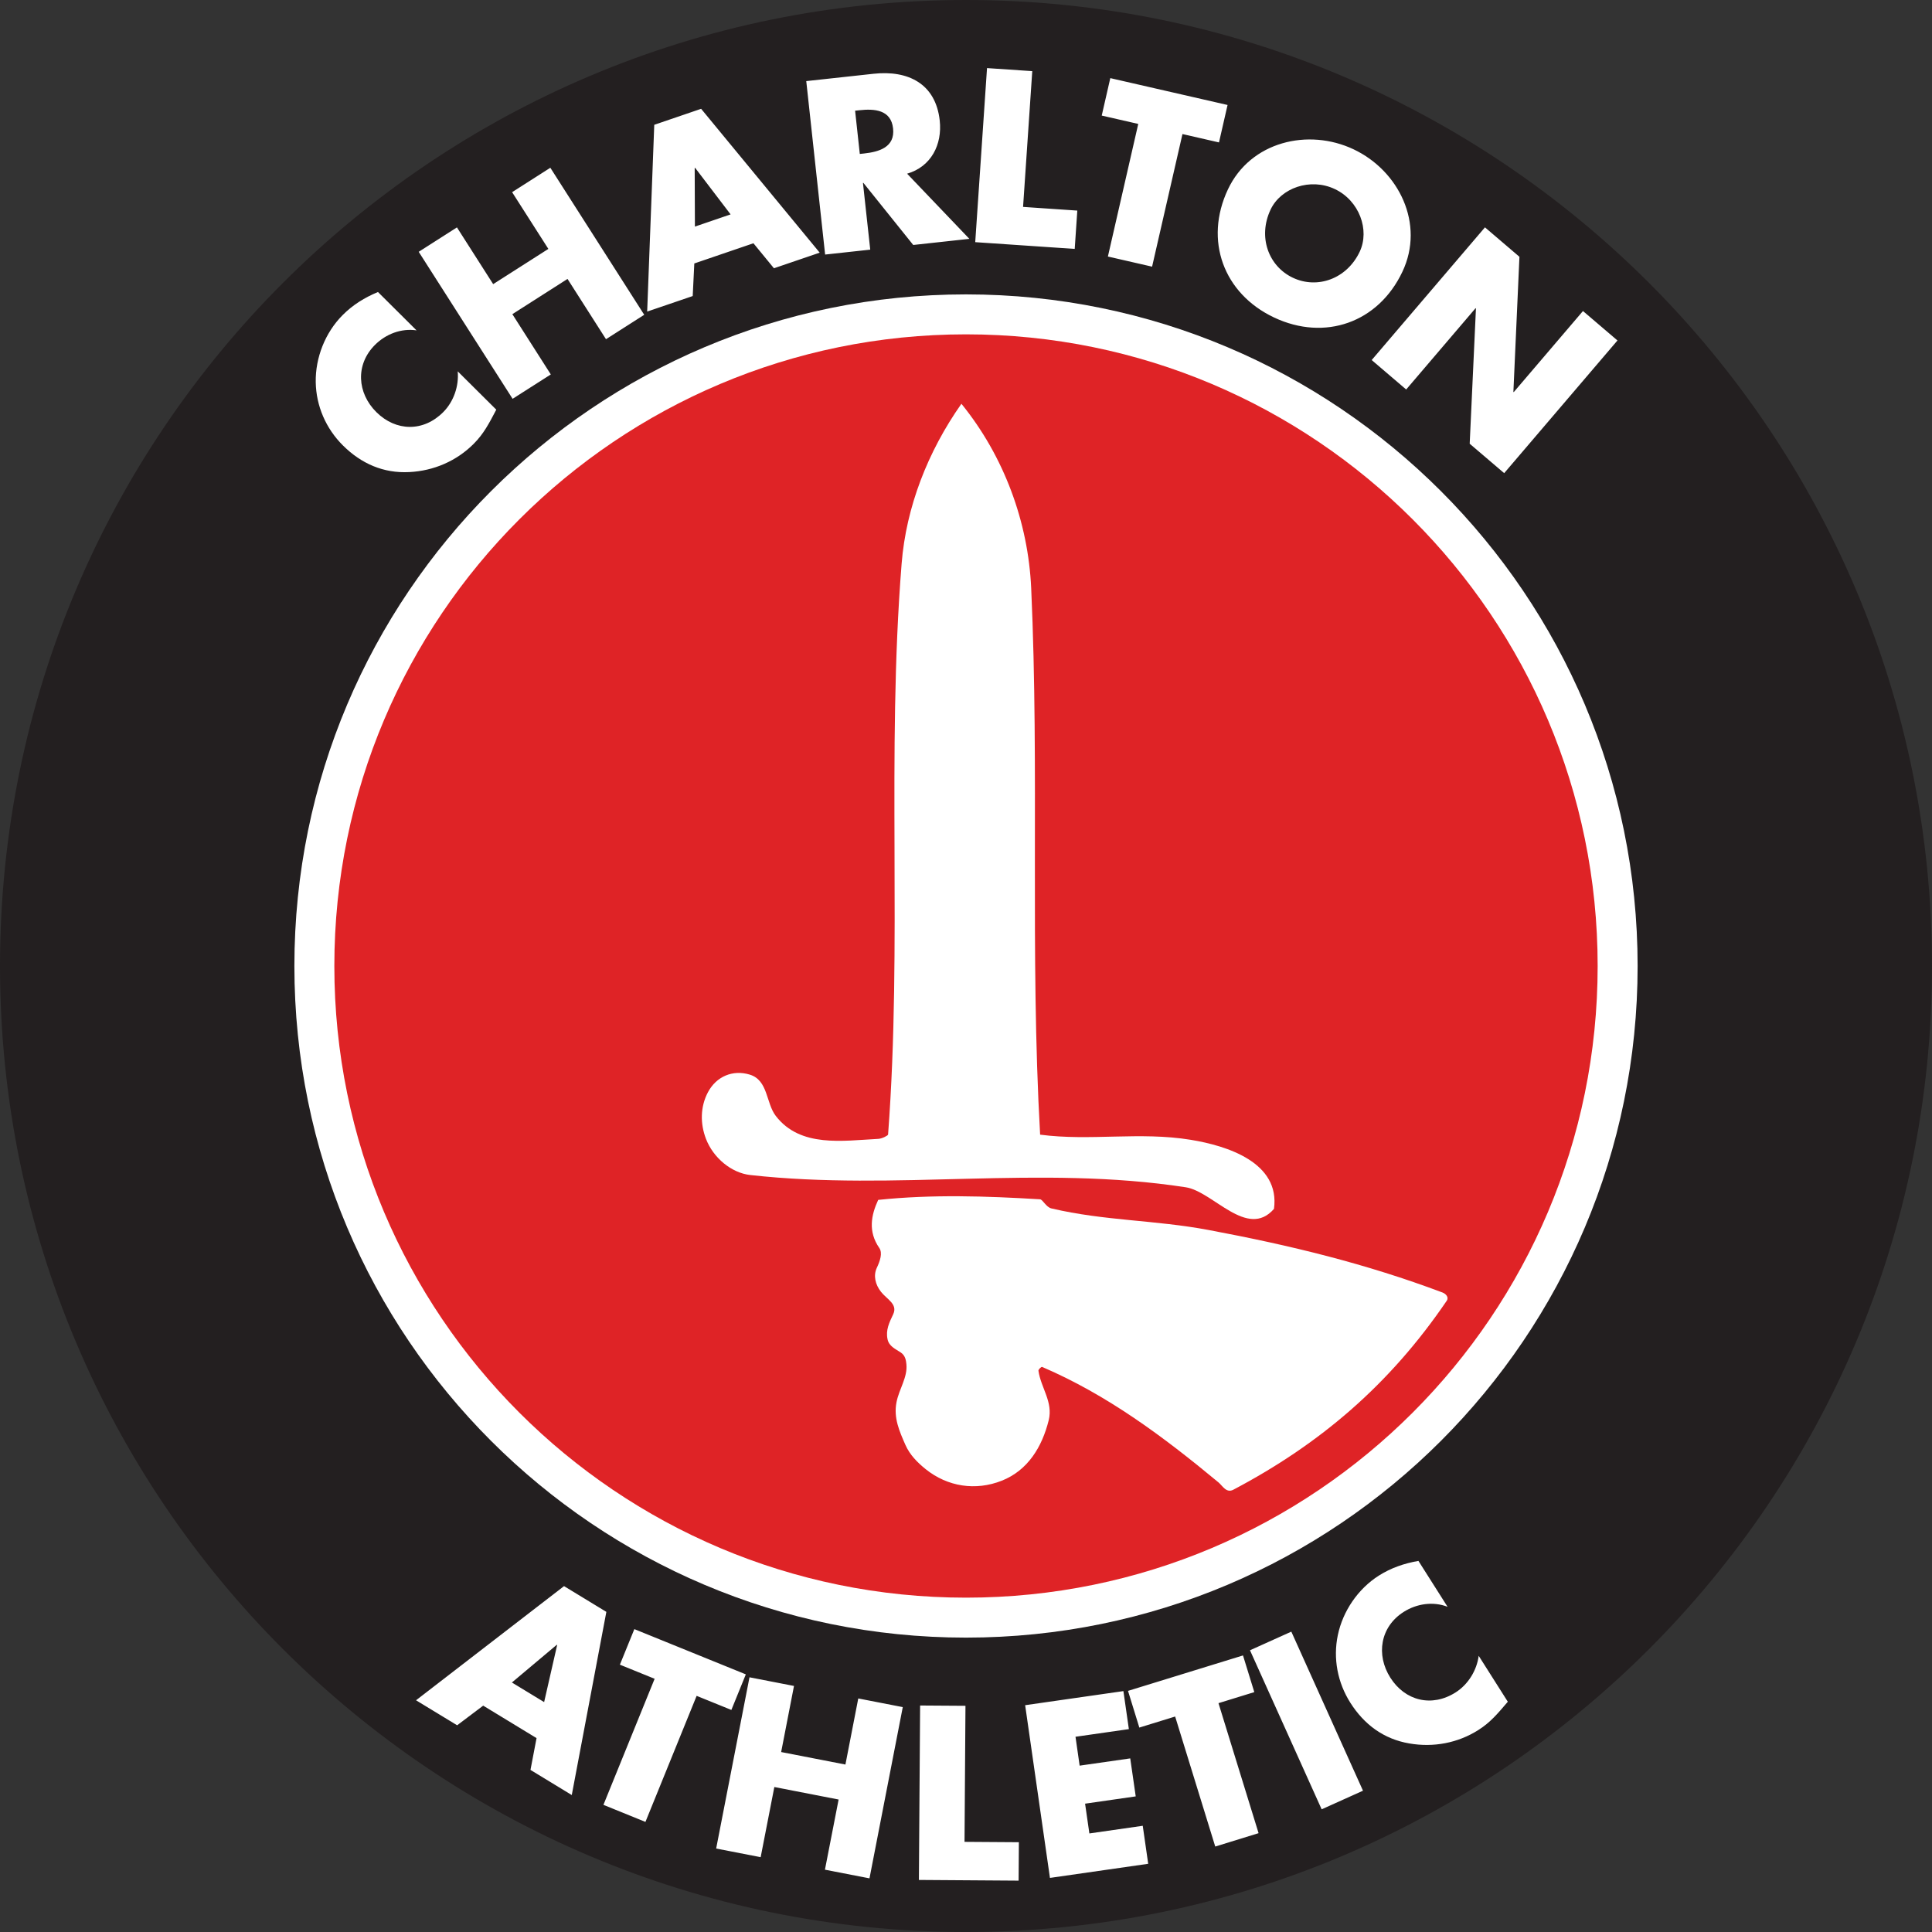 <svg xmlns="http://www.w3.org/2000/svg" xml:space="preserve" version="1.0" viewBox="0 0 544.492 544.493"><rect x="0" y="0" width="544.492" height="544.493" fill="#333333" stroke="none"/><path d="M0 272.248C0 121.886 121.883 0 272.243 0c150.359 0 272.249 121.886 272.249 272.248 0 150.359-121.89 272.245-272.249 272.245C121.883 544.493 0 422.607 0 272.248" style="fill:#231f20;fill-opacity:1"/><path fill="#fff" d="M82.965 272.246c0-104.542 84.742-189.279 189.278-189.279 104.542 0 189.284 84.737 189.284 189.279 0 104.54-84.743 189.282-189.284 189.282-104.536 0-189.278-84.743-189.278-189.282"/><path fill="#fff" d="M117.39 93.106c-4.335-.637-8.664 1.036-11.75 4.132-5.514 5.549-4.988 13.525.424 18.906 5.501 5.47 13.246 5.641 18.862-.006 2.935-2.959 4.449-7.339 4.069-11.487l10.87 10.806c-2.066 3.926-3.537 6.788-6.344 9.605-4.83 4.854-11.269 7.637-18.146 7.982-7.282.39-13.563-2.361-18.741-7.517-4.76-4.731-7.542-11.091-7.65-17.819-.12-6.921 2.681-13.981 7.555-18.88 2.89-2.916 6.205-4.953 9.982-6.528l10.869 10.806m37.152-22.955-10.216-15.99 10.774-6.88 26.46 41.437-10.773 6.879-10.845-16.985-15.547 9.931 10.838 16.986-10.768 6.87-26.461-41.43 10.775-6.88 10.211 15.99 15.552-9.928m41.133 4.1-.45 9.184-12.834 4.379 1.997-52.639 13.208-4.509 33.419 40.543-12.898 4.398-5.78-7.048-16.662 5.692m.228-26.951-.121.038.063 16.523 10.058-3.438zm77.291 20.015-15.819 1.727-14.045-17.499-.126.013 2.053 18.801-12.713 1.385-5.318-48.884 18.995-2.069c9.659-1.046 17.486 2.757 18.621 13.192.735 6.744-2.389 12.986-9.19 14.973l17.542 18.361m-30.878-23.929 1.229-.13c4.151-.453 8.733-1.74 8.15-7.054-.577-5.318-5.324-5.59-9.475-5.134l-1.229.13zm46.013 14.926 15.286 1.039-.729 10.8-28.038-1.902 3.321-49.057 12.751.862-2.591 38.258m36.36 16.843-12.454-2.856 8.556-37.37-10.293-2.355 2.415-10.553 33.046 7.568-2.415 10.553-10.293-2.358-8.562 37.371m70.559 1.406c-6.788 14.39-21.891 19.66-36.164 12.929-14.267-6.737-19.799-21.748-13.012-36.135 6.344-13.449 22.594-17.314 35.384-11.281 12.803 6.044 20.143 21.042 13.792 34.487m-37.171-17.476c-3.619 7.672-.602 15.94 6.293 19.197 6.908 3.258 15.205.323 18.83-7.339 2.89-6.135-.126-14.409-7.022-17.661-6.903-3.257-15.211-.323-18.101 5.803zm60.425 4.991 9.716 8.299-1.705 38.059.095.083 19.514-22.858 9.723 8.296-31.924 37.394-9.723-8.293 1.762-38.116-.101-.086-19.559 22.918-9.722-8.299 31.924-37.397M136.176 480.697l-7.339 5.536-11.586-7.048 41.709-32.171 11.928 7.257-9.748 51.622-11.636-7.083 1.711-8.961-15.039-9.152m20.844-17.081-.107-.066-12.644 10.625 9.082 5.523zm24.883 49.85-11.839-4.81 14.431-35.527-9.792-3.977 4.075-10.02 31.417 12.752-4.075 10.026-9.786-3.971-14.431 35.527m56.363-16.168 3.619-18.626 12.542 2.44-9.38 48.259-12.555-2.44 3.854-19.774-18.115-3.524-3.853 19.774-12.543-2.44 9.393-48.259 12.542 2.44-3.618 18.627 18.114 3.523m33.565 21.787 15.318.104-.075 10.826-28.102-.194.342-49.162 12.783.085-.266 38.341m31.277-29.614 1.166 8.138 14.261-2.044 1.546 10.708-14.273 2.053 1.21 8.392 15.041-2.161 1.54 10.713-27.691 3.977-6.99-48.674 27.69-3.971 1.54 10.714-15.04 2.155m51.597 27.168-12.213 3.771-11.301-36.643-10.095 3.115-3.189-10.343 32.406-9.988 3.188 10.337-10.096 3.114 11.3 36.637m29.426-11.966-11.649 5.247-20.198-44.824 11.649-5.251 20.198 44.828m23.831-51.831c-4.088-1.568-8.677-.894-12.372 1.448-6.598 4.192-7.846 12.083-3.752 18.529 4.158 6.547 11.674 8.417 18.398 4.154 3.518-2.234 5.958-6.179 6.503-10.315l8.208 12.942c-2.877 3.375-4.938 5.84-8.303 7.97-5.774 3.673-12.682 4.966-19.457 3.784-7.187-1.226-12.708-5.295-16.618-11.462-3.6-5.672-4.912-12.479-3.53-19.074 1.413-6.769 5.698-13.037 11.528-16.745 3.467-2.199 7.149-3.457 11.187-4.164l8.208 12.933"/><path fill="#D4021D" d="M94.227 272.248c0-98.319 79.704-178.02 178.016-178.02 98.324 0 178.021 79.701 178.021 178.02 0 98.315-79.698 178.017-178.021 178.017-98.311.001-178.016-79.701-178.016-178.017" style="fill:#df2326;fill-opacity:1"/><path fill="#fff" d="M253.889 381.186c1.292.865 1.463 2.326 1.559 3.276.38 3.701-2.06 6.953-2.795 10.755-.855 4.439.843 8.169 2.522 12 1.248 2.817 3.365 4.95 5.742 6.861 6.147 4.912 14.019 6.151 21.416 3.223 7.339-2.906 11.351-9.5 13.227-17.055 1.273-5.153-2.225-9.143-2.896-13.94-.051-.355.824-1.16 1.033-1.071 18.335 7.878 33.971 19.489 49.708 32.548 1.122.928 2.199 3.115 4.195 2.057 24.413-12.869 44.048-29.601 60.126-53.244.697-1.017-.292-1.997-1.185-2.329-21.548-8.1-42.716-13.265-65.919-17.619-15.159-2.849-29.255-2.551-44.289-6.075-1.534-.358-2.459-2.538-3.226-2.576-15.185-.916-30.408-1.423-45.606.168-1.99 4.291-2.903 8.911.304 13.538.995 1.436.209 3.688-.685 5.59-1.039 2.225-.431 4.722 1.154 6.756 1.635 2.107 4.804 3.47 3.46 6.338-1.109 2.351-2.155 4.439-1.597 7.051.412 1.996 2.206 2.712 3.752 3.748"/><path fill="#fff" d="M247.5 320.967c-9.899.501-21.935 2.551-28.869-6.477-2.782-3.622-2.129-10.045-7.314-11.63-4.798-1.461-9.437.5-11.807 4.978-2.193 4.161-2.168 8.892-.552 13.11 2.06 5.365 7.174 9.624 12.492 10.207 41.253 4.583 81.231-2.925 122.744 3.454 7.663 1.173 17.321 14.732 24.85 6.088 1.781-13.04-13.131-17.784-23.475-19.47-14.413-2.351-28.318.416-42.432-1.448-2.903-51.33-.184-102.6-2.516-153.987-.843-18.64-7.624-37.162-19.666-51.996-9.469 13.452-15.579 29.087-16.852 45.071-4.291 53.802.228 107.021-3.815 160.886-.018.261-1.666 1.161-2.788 1.214"/></svg>